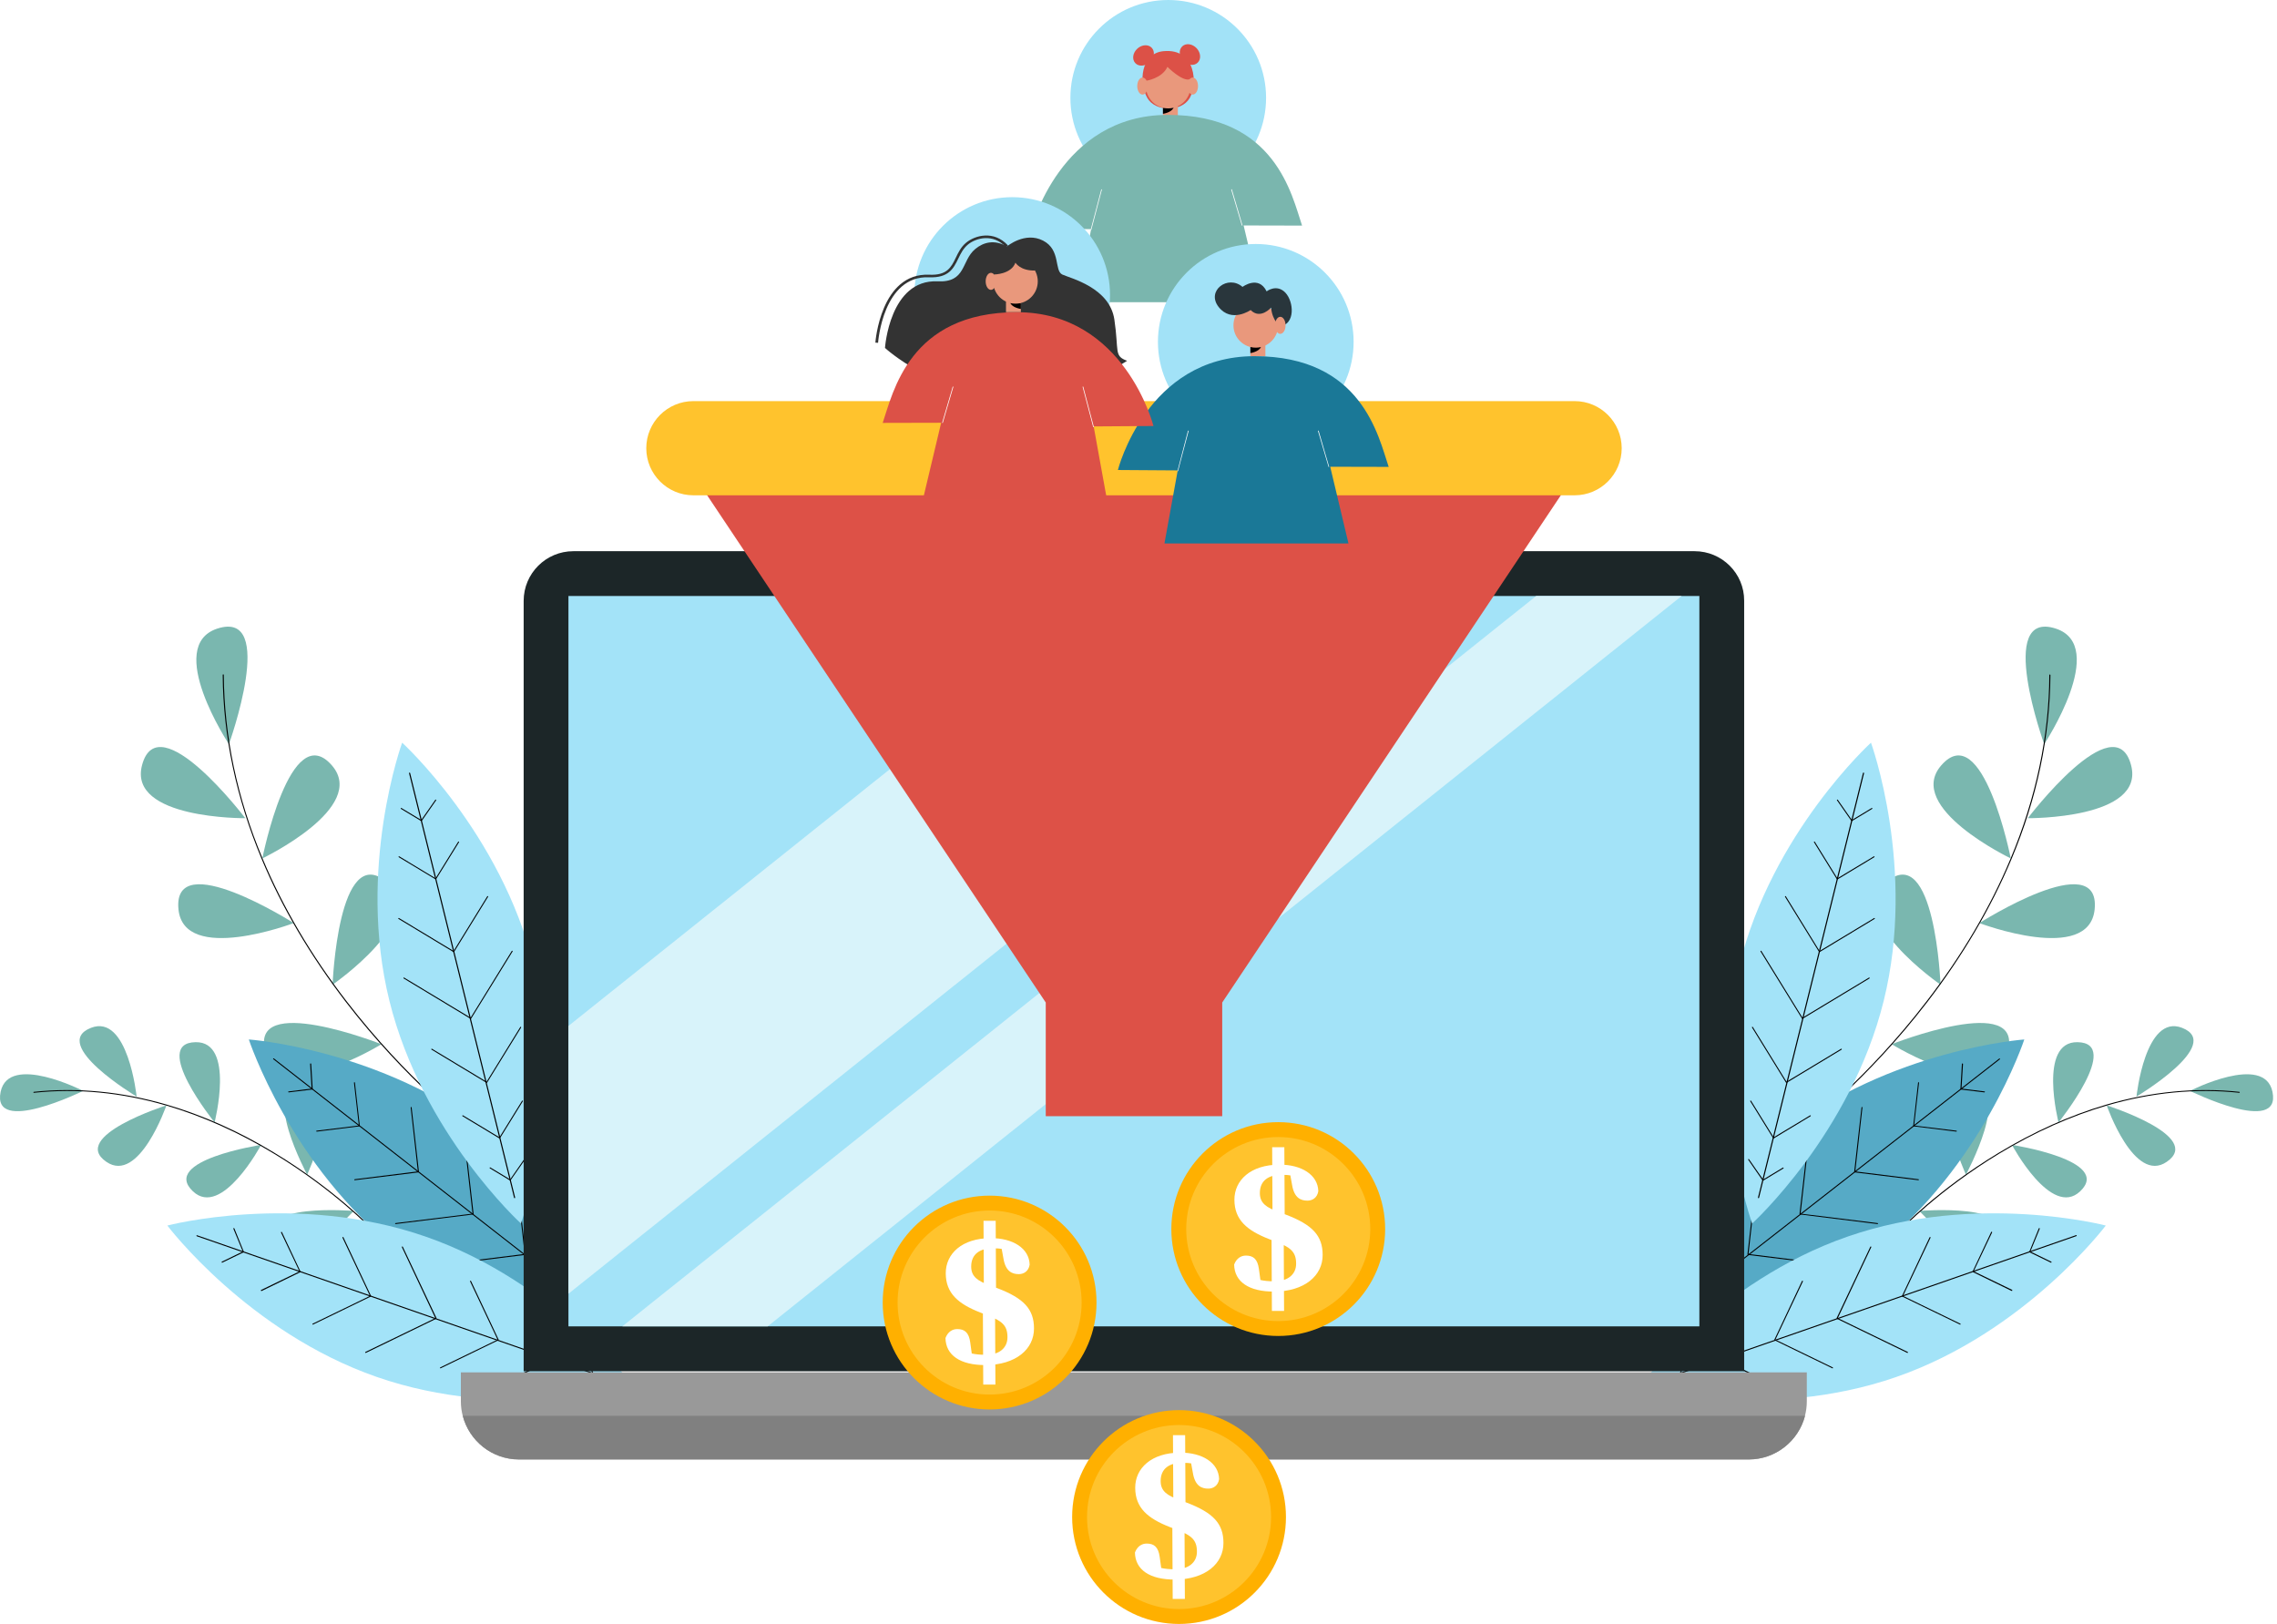 <svg xmlns="http://www.w3.org/2000/svg" width="516" height="368" viewBox="0 0 516 368" fill="none"><path d="M496.27 247.204C496.27 247.204 513.136 238.587 514.976 247.419C517.031 257.416 496.27 247.204 496.27 247.204Z" fill="#7AB7AF"></path><path d="M484.156 248.492C484.156 248.492 486.119 229.663 494.491 232.914C504.028 236.624 484.156 248.492 484.156 248.492Z" fill="#7AB7AF"></path><path d="M466.491 254.349C466.491 254.349 461.799 236.011 470.784 236.164C481.027 236.317 466.491 254.349 466.491 254.349Z" fill="#7AB7AF"></path><path d="M445.517 266.187C445.517 266.187 437.421 249.044 446.314 247.511C456.403 245.763 445.517 266.187 445.517 266.187Z" fill="#7AB7AF"></path><path d="M477.41 250.485C477.41 250.485 483.605 268.394 491.026 263.273C499.46 257.477 477.41 250.485 477.41 250.485Z" fill="#7AB7AF"></path><path d="M455.941 259.44C455.941 259.44 464.865 276.154 471.397 269.959C478.819 262.936 455.941 259.44 455.941 259.44Z" fill="#7AB7AF"></path><path d="M434.966 274.405C434.966 274.405 447.509 288.573 452.446 281.06C458.027 272.473 434.966 274.405 434.966 274.405Z" fill="#7AB7AF"></path><path d="M430.735 278.699C430.704 278.699 430.673 278.699 430.643 278.668C430.581 278.637 430.581 278.545 430.643 278.515C430.735 278.423 439.229 269.499 452.907 261.249C460.941 256.404 469.129 252.724 477.287 250.332C487.499 247.357 497.65 246.376 507.463 247.419C507.524 247.419 507.586 247.48 507.555 247.541C507.555 247.602 507.494 247.633 507.432 247.633C497.619 246.59 487.499 247.572 477.348 250.547C469.221 252.939 461.033 256.588 453.029 261.433C439.383 269.683 430.919 278.576 430.827 278.668C430.796 278.668 430.765 278.699 430.735 278.699Z" fill="black"></path><path d="M463.243 168.635C463.243 168.635 477.932 146.402 465.88 142.446C452.203 137.999 463.243 168.635 463.243 168.635Z" fill="#7AB7AF"></path><path d="M459.531 185.41C459.531 185.41 486.181 185.656 482.93 173.389C479.25 159.466 459.531 185.41 459.531 185.41Z" fill="#7AB7AF"></path><path d="M448.553 209.177C448.553 209.177 473.485 218.622 474.681 206.018C476.03 191.697 448.553 209.177 448.553 209.177Z" fill="#7AB7AF"></path><path d="M428.682 236.623C428.682 236.623 451.375 250.638 454.932 238.463C458.98 224.663 428.682 236.623 428.682 236.623Z" fill="#7AB7AF"></path><path d="M455.666 194.518C455.666 194.518 431.623 183.018 439.903 173.45C449.348 162.563 455.666 194.518 455.666 194.518Z" fill="#7AB7AF"></path><path d="M439.751 223.13C439.751 223.13 417.793 208.011 427.484 199.854C438.493 190.593 439.751 223.13 439.751 223.13Z" fill="#7AB7AF"></path><path d="M415.523 250.117C415.523 250.117 397.675 230.337 408.991 224.633C421.841 218.162 415.523 250.117 415.523 250.117Z" fill="#7AB7AF"></path><path d="M409.024 255.484C408.994 255.484 408.963 255.453 408.932 255.453C408.902 255.392 408.902 255.33 408.963 255.3C409.086 255.208 422.916 244.72 436.563 226.933C444.598 216.506 451.007 205.62 455.607 194.61C461.372 180.841 464.347 166.826 464.408 152.965C464.408 152.903 464.47 152.842 464.531 152.842C464.592 152.842 464.654 152.903 464.654 152.965C464.562 166.887 461.618 180.933 455.822 194.702C451.191 205.742 444.782 216.629 436.747 227.086C423.07 244.873 409.239 255.392 409.086 255.484C409.086 255.484 409.055 255.484 409.024 255.484Z" fill="black"></path><path d="M424.848 283.36C400.407 302.435 370.23 304.612 370.23 304.612C370.23 304.612 379.676 275.877 404.117 256.803C428.559 237.728 458.735 235.551 458.735 235.551C458.735 235.551 449.289 264.285 424.848 283.36Z" fill="#56AAC6"></path><path d="M374.984 301.024C374.954 301.024 374.923 301.024 374.892 300.993C374.862 300.932 374.862 300.87 374.923 300.84L453.062 239.874C453.123 239.843 453.184 239.843 453.215 239.905C453.246 239.966 453.246 240.028 453.184 240.058L375.046 301.024C375.046 301.024 375.015 301.024 374.984 301.024Z" fill="black"></path><path d="M449.688 247.541C449.688 247.541 449.657 247.541 449.688 247.541L444.352 246.897C444.29 246.897 444.26 246.836 444.26 246.774L444.597 241.101C444.597 241.04 444.658 240.978 444.72 240.978C444.781 240.978 444.842 241.04 444.842 241.101L444.505 246.682L449.718 247.326C449.78 247.326 449.841 247.388 449.81 247.449C449.78 247.48 449.749 247.541 449.688 247.541Z" fill="black"></path><path d="M443.341 256.434C443.311 256.434 443.311 256.434 443.341 256.434L433.651 255.238C433.589 255.238 433.559 255.177 433.559 255.116L434.663 245.333C434.663 245.272 434.724 245.241 434.785 245.241C434.847 245.241 434.908 245.302 434.877 245.364L433.773 255.054L443.341 256.22C443.403 256.22 443.464 256.281 443.433 256.342C443.433 256.404 443.372 256.434 443.341 256.434Z" fill="black"></path><path d="M434.722 267.444C434.691 267.444 434.691 267.444 434.722 267.444L420.278 265.665C420.216 265.665 420.186 265.604 420.186 265.543L421.842 250.945C421.842 250.884 421.903 250.853 421.964 250.853C422.026 250.853 422.087 250.915 422.056 250.976L420.431 265.451L434.752 267.229C434.814 267.229 434.875 267.291 434.844 267.352C434.814 267.413 434.752 267.444 434.722 267.444Z" fill="black"></path><path d="M425.462 277.38L407.89 275.203C407.828 275.203 407.798 275.141 407.798 275.08L409.822 257.324C409.822 257.263 409.883 257.232 409.945 257.232C410.006 257.232 410.067 257.293 410.037 257.355L408.043 275.019L425.493 277.165C425.554 277.165 425.615 277.227 425.585 277.288C425.585 277.319 425.523 277.38 425.462 277.38Z" fill="black"></path><path d="M383.573 299.153C383.542 299.153 383.542 299.153 383.573 299.153L378.237 298.509C378.175 298.509 378.145 298.448 378.145 298.387L378.482 292.713C378.482 292.652 378.543 292.591 378.605 292.591C378.666 292.591 378.727 292.652 378.727 292.713L378.39 298.295L383.603 298.939C383.665 298.939 383.726 299 383.695 299.061C383.665 299.092 383.603 299.153 383.573 299.153Z" fill="black"></path><path d="M395.716 293.695L386.026 292.499C385.964 292.499 385.934 292.437 385.934 292.376L387.038 282.593C387.038 282.532 387.099 282.501 387.16 282.501C387.222 282.501 387.283 282.563 387.252 282.624L386.148 292.315L395.716 293.48C395.778 293.48 395.839 293.541 395.808 293.603C395.839 293.664 395.778 293.695 395.716 293.695Z" fill="black"></path><path d="M410.528 286.151L396.084 284.372C396.023 284.372 395.992 284.311 395.992 284.249L397.648 269.652C397.648 269.591 397.71 269.56 397.771 269.56C397.832 269.56 397.894 269.621 397.863 269.683L396.237 284.157L410.559 285.936C410.62 285.936 410.682 285.997 410.651 286.059C410.651 286.12 410.59 286.151 410.528 286.151Z" fill="black"></path><path d="M426.871 226.81C419.419 256.894 397.063 277.256 397.063 277.256C397.063 277.256 386.759 248.828 394.18 218.744C401.602 188.66 423.989 168.297 423.989 168.297C423.989 168.297 434.323 196.725 426.871 226.81Z" fill="#A3E3F8"></path><path d="M398.504 271.522C398.504 271.522 398.473 271.522 398.504 271.522C398.412 271.491 398.381 271.43 398.381 271.369L422.178 175.167C422.178 175.106 422.24 175.075 422.332 175.075C422.393 175.075 422.424 175.167 422.424 175.229L398.626 271.43C398.596 271.491 398.565 271.522 398.504 271.522Z" fill="black"></path><path d="M419.632 186.084C419.602 186.084 419.571 186.053 419.54 186.023L416.29 181.361C416.259 181.3 416.259 181.239 416.32 181.208C416.382 181.177 416.443 181.177 416.474 181.239L419.663 185.808L424.14 183.109C424.202 183.079 424.263 183.079 424.294 183.14C424.324 183.201 424.294 183.263 424.263 183.293L419.694 186.053C419.663 186.084 419.632 186.084 419.632 186.084Z" fill="black"></path><path d="M416.351 199.301C416.321 199.301 416.29 199.271 416.259 199.24L411.077 190.868C411.046 190.807 411.046 190.745 411.107 190.715C411.169 190.684 411.23 190.684 411.261 190.745L416.382 199.025L424.632 194.057C424.693 194.027 424.754 194.027 424.785 194.088C424.816 194.149 424.785 194.211 424.754 194.241L416.413 199.271C416.413 199.301 416.382 199.301 416.351 199.301Z" fill="black"></path><path d="M412.306 215.77C412.275 215.77 412.244 215.739 412.214 215.708L404.516 203.227C404.486 203.166 404.486 203.104 404.547 203.074C404.608 203.043 404.67 203.043 404.7 203.104L412.336 215.494L424.695 208.042C424.756 208.011 424.818 208.011 424.848 208.072C424.879 208.134 424.848 208.195 424.818 208.226L412.367 215.739C412.336 215.77 412.306 215.77 412.306 215.77Z" fill="black"></path><path d="M408.441 230.888C408.41 230.888 408.379 230.857 408.349 230.827L398.964 215.616C398.934 215.555 398.934 215.493 398.995 215.463C399.056 215.432 399.118 215.432 399.148 215.493L408.471 230.612L423.529 221.535C423.59 221.504 423.651 221.504 423.682 221.565C423.713 221.627 423.682 221.688 423.651 221.719L408.502 230.858C408.471 230.888 408.441 230.888 408.441 230.888Z" fill="black"></path><path d="M399.486 267.536C399.456 267.536 399.425 267.505 399.394 267.474L396.174 262.813C396.144 262.752 396.144 262.69 396.205 262.66C396.266 262.629 396.328 262.629 396.358 262.69L399.548 267.29L404.025 264.592C404.086 264.561 404.148 264.561 404.178 264.622C404.209 264.684 404.178 264.745 404.148 264.776L399.578 267.536C399.548 267.536 399.517 267.536 399.486 267.536Z" fill="black"></path><path d="M401.909 257.997C401.878 257.997 401.848 257.967 401.817 257.936L396.634 249.564C396.604 249.503 396.604 249.441 396.665 249.411C396.726 249.38 396.788 249.38 396.818 249.441L401.94 257.721L410.189 252.753C410.25 252.723 410.312 252.723 410.342 252.784C410.373 252.845 410.342 252.907 410.312 252.937L401.97 257.967C401.97 257.997 401.94 257.997 401.909 257.997Z" fill="black"></path><path d="M404.822 245.393C404.792 245.393 404.761 245.363 404.73 245.332L397.033 232.851C397.002 232.789 397.002 232.728 397.064 232.697C397.125 232.667 397.186 232.667 397.217 232.728L404.853 245.117L417.212 237.665C417.273 237.635 417.334 237.635 417.365 237.696C417.396 237.757 417.365 237.819 417.334 237.849L404.884 245.363C404.853 245.393 404.853 245.393 404.822 245.393Z" fill="black"></path><path d="M429.727 312.033C400.441 322.215 371.185 314.548 371.185 314.548C371.185 314.548 389.401 290.383 418.657 280.232C447.943 270.051 477.2 277.717 477.2 277.717C477.2 277.717 459.014 301.852 429.727 312.033Z" fill="#A3E3F8"></path><path d="M376.889 312.678C376.827 312.678 376.797 312.647 376.766 312.586C376.735 312.524 376.766 312.463 376.827 312.432L470.453 279.895C470.514 279.864 470.576 279.895 470.606 279.956C470.637 280.018 470.606 280.079 470.545 280.11L376.919 312.647C376.889 312.678 376.889 312.678 376.889 312.678Z" fill="black"></path><path d="M464.81 286.12C464.779 286.12 464.779 286.12 464.748 286.12L459.934 283.789C459.872 283.759 459.842 283.697 459.872 283.636L462.019 278.361C462.05 278.3 462.111 278.269 462.172 278.3C462.234 278.331 462.264 278.392 462.234 278.453L460.118 283.605L464.84 285.905C464.902 285.936 464.932 285.997 464.902 286.059C464.902 286.12 464.871 286.12 464.81 286.12Z" fill="black"></path><path d="M455.916 292.529C455.885 292.529 455.885 292.529 455.855 292.529L447.084 288.267C447.023 288.236 446.992 288.175 447.023 288.113L451.224 279.189C451.255 279.128 451.316 279.097 451.377 279.128C451.439 279.159 451.469 279.22 451.439 279.281L447.268 288.083L455.947 292.284C456.008 292.315 456.039 292.376 456.008 292.437C456.008 292.499 455.977 292.529 455.916 292.529Z" fill="black"></path><path d="M444.232 300.165C444.202 300.165 444.202 300.165 444.171 300.165L431.076 293.817C431.015 293.787 430.984 293.725 431.015 293.664L437.271 280.385C437.302 280.324 437.363 280.293 437.424 280.324C437.486 280.354 437.516 280.416 437.486 280.477L431.26 293.664L444.232 299.951C444.294 299.981 444.324 300.043 444.294 300.104C444.294 300.135 444.263 300.165 444.232 300.165Z" fill="black"></path><path d="M432.272 306.574C432.241 306.574 432.241 306.574 432.21 306.574L416.264 298.846C416.202 298.815 416.172 298.754 416.202 298.693L423.838 282.531C423.869 282.47 423.93 282.439 423.992 282.47C424.053 282.501 424.084 282.562 424.053 282.623L416.478 298.693L432.303 306.359C432.364 306.39 432.394 306.451 432.364 306.513C432.364 306.543 432.333 306.574 432.272 306.574Z" fill="black"></path><path d="M385.598 313.659C385.567 313.659 385.567 313.659 385.536 313.659L380.722 311.328C380.66 311.297 380.63 311.236 380.66 311.175L382.807 305.9C382.838 305.839 382.899 305.808 382.96 305.839C383.022 305.869 383.052 305.931 383.022 305.992L380.906 311.144L385.628 313.444C385.69 313.475 385.72 313.536 385.69 313.597C385.659 313.659 385.628 313.659 385.598 313.659Z" fill="black"></path><path d="M398.846 312.432C398.815 312.432 398.815 312.432 398.784 312.432L390.014 308.17C389.952 308.139 389.922 308.078 389.952 308.016L394.154 299.092C394.184 299.031 394.246 299 394.307 299.031C394.368 299.062 394.399 299.123 394.368 299.184L390.198 307.986L398.877 312.187C398.938 312.218 398.968 312.279 398.938 312.34C398.938 312.402 398.907 312.432 398.846 312.432Z" fill="black"></path><path d="M415.311 310.071C415.281 310.071 415.281 310.071 415.25 310.071L402.155 303.723C402.094 303.692 402.063 303.631 402.094 303.57L408.35 290.291C408.381 290.23 408.442 290.199 408.503 290.23C408.565 290.26 408.595 290.322 408.565 290.383L402.339 303.57L415.311 309.856C415.373 309.887 415.403 309.948 415.373 310.01C415.403 310.04 415.342 310.071 415.311 310.071Z" fill="black"></path><path d="M18.85 247.204C18.85 247.204 1.983 238.587 0.143 247.419C-1.912 257.416 18.85 247.204 18.85 247.204Z" fill="#7AB7AF"></path><path d="M30.964 248.492C30.964 248.492 29.001 229.663 20.629 232.913C11.092 236.624 30.964 248.492 30.964 248.492Z" fill="#7AB7AF"></path><path d="M48.628 254.349C48.628 254.349 53.32 236.01 44.335 236.164C34.092 236.317 48.628 254.349 48.628 254.349Z" fill="#7AB7AF"></path><path d="M69.602 266.186C69.602 266.186 77.698 249.044 68.805 247.51C58.716 245.762 69.602 266.186 69.602 266.186Z" fill="#7AB7AF"></path><path d="M37.711 250.485C37.711 250.485 31.516 268.394 24.095 263.273C15.662 257.477 37.711 250.485 37.711 250.485Z" fill="#7AB7AF"></path><path d="M59.175 259.44C59.175 259.44 50.251 276.153 43.719 269.959C36.297 262.936 59.175 259.44 59.175 259.44Z" fill="#7AB7AF"></path><path d="M80.154 274.405C80.154 274.405 67.611 288.573 62.674 281.06C57.093 272.473 80.154 274.405 80.154 274.405Z" fill="#7AB7AF"></path><path d="M84.386 278.698C84.355 278.698 84.324 278.698 84.294 278.668C84.202 278.576 75.707 269.652 62.091 261.433C54.087 256.588 45.899 252.938 37.772 250.546C27.591 247.572 17.471 246.59 7.688 247.633C7.627 247.633 7.565 247.602 7.565 247.541C7.565 247.48 7.596 247.418 7.657 247.418C17.502 246.376 27.652 247.357 37.834 250.332C45.991 252.724 54.21 256.373 62.214 261.249C75.86 269.498 84.386 278.422 84.478 278.514C84.508 278.576 84.508 278.637 84.478 278.668C84.447 278.668 84.416 278.698 84.386 278.698Z" fill="black"></path><path d="M51.878 168.635C51.878 168.635 37.189 146.402 49.241 142.446C62.919 137.999 51.878 168.635 51.878 168.635Z" fill="#7AB7AF"></path><path d="M55.589 185.41C55.589 185.41 28.939 185.656 32.19 173.389C35.87 159.466 55.589 185.41 55.589 185.41Z" fill="#7AB7AF"></path><path d="M66.567 209.177C66.567 209.177 41.635 218.622 40.439 206.018C39.089 191.697 66.567 209.177 66.567 209.177Z" fill="#7AB7AF"></path><path d="M86.439 236.624C86.439 236.624 63.745 250.638 60.188 238.464C56.14 224.664 86.439 236.624 86.439 236.624Z" fill="#7AB7AF"></path><path d="M59.454 194.518C59.454 194.518 83.497 183.018 75.217 173.45C65.772 162.563 59.454 194.518 59.454 194.518Z" fill="#7AB7AF"></path><path d="M75.367 223.13C75.367 223.13 97.325 208.011 87.634 199.854C76.624 190.593 75.367 223.13 75.367 223.13Z" fill="#7AB7AF"></path><path d="M99.595 250.117C99.595 250.117 117.443 230.337 106.127 224.633C93.278 218.162 99.595 250.117 99.595 250.117Z" fill="#7AB7AF"></path><path d="M106.097 255.484C106.067 255.484 106.036 255.484 106.036 255.453C105.883 255.361 92.083 244.873 78.374 227.056C70.34 216.598 63.9 205.712 59.3 194.672C53.534 180.872 50.56 166.826 50.468 152.934C50.468 152.873 50.529 152.812 50.59 152.812C50.652 152.812 50.713 152.873 50.713 152.934C50.805 166.826 53.749 180.841 59.514 194.58C64.115 205.589 70.524 216.476 78.558 226.902C92.236 244.689 106.036 255.147 106.159 255.269C106.22 255.3 106.22 255.392 106.189 255.423C106.159 255.484 106.128 255.484 106.097 255.484Z" fill="black"></path><path d="M90.272 283.36C114.714 302.434 144.89 304.612 144.89 304.612C144.89 304.612 135.445 275.877 111.003 256.802C86.562 237.727 56.386 235.55 56.386 235.55C56.386 235.55 65.831 264.285 90.272 283.36Z" fill="#56AAC6"></path><path d="M140.138 301.023C140.107 301.023 140.076 301.023 140.076 300.993L61.938 240.027C61.876 239.996 61.876 239.904 61.907 239.874C61.938 239.812 62.029 239.812 62.06 239.843L140.199 300.809C140.26 300.839 140.26 300.931 140.23 300.962C140.199 301.023 140.168 301.023 140.138 301.023Z" fill="black"></path><path d="M65.432 247.54C65.371 247.54 65.34 247.51 65.31 247.448C65.31 247.387 65.34 247.326 65.402 247.326L70.615 246.682L70.278 241.1C70.278 241.039 70.308 240.978 70.4 240.978C70.462 240.978 70.523 241.008 70.523 241.1L70.86 246.774C70.86 246.835 70.83 246.896 70.768 246.896L65.432 247.54C65.463 247.54 65.432 247.54 65.432 247.54Z" fill="black"></path><path d="M71.783 256.434C71.722 256.434 71.691 256.403 71.66 256.342C71.66 256.281 71.691 256.219 71.752 256.219L81.32 255.054L80.216 245.363C80.216 245.302 80.247 245.241 80.308 245.241C80.37 245.241 80.431 245.271 80.431 245.333L81.535 255.115C81.535 255.177 81.504 255.238 81.443 255.238L71.783 256.434C71.814 256.434 71.814 256.434 71.783 256.434Z" fill="black"></path><path d="M80.4 267.443C80.339 267.443 80.308 267.413 80.277 267.352C80.277 267.29 80.308 267.229 80.369 267.229L94.691 265.45L93.065 250.975C93.065 250.914 93.096 250.853 93.157 250.853C93.219 250.853 93.28 250.883 93.28 250.945L94.936 265.542C94.936 265.604 94.905 265.665 94.844 265.665L80.4 267.443C80.431 267.443 80.431 267.443 80.4 267.443Z" fill="black"></path><path d="M89.659 277.379C89.597 277.379 89.567 277.349 89.536 277.287C89.536 277.226 89.567 277.165 89.628 277.165L107.078 275.018L105.084 257.354C105.084 257.293 105.115 257.231 105.176 257.231C105.238 257.231 105.299 257.262 105.299 257.323L107.323 275.079C107.323 275.141 107.292 275.202 107.231 275.202L89.659 277.379Z" fill="black"></path><path d="M131.551 299.153C131.49 299.153 131.459 299.122 131.429 299.061C131.429 298.999 131.459 298.938 131.521 298.938L136.734 298.294L136.397 292.713C136.397 292.651 136.427 292.59 136.519 292.59C136.581 292.59 136.642 292.621 136.642 292.713L136.979 298.386C136.979 298.447 136.949 298.509 136.887 298.509L131.551 299.153C131.582 299.153 131.582 299.153 131.551 299.153Z" fill="black"></path><path d="M119.407 293.694C119.346 293.694 119.315 293.663 119.284 293.602C119.284 293.541 119.315 293.479 119.376 293.479L128.944 292.314L127.84 282.623C127.84 282.562 127.871 282.501 127.932 282.501C127.994 282.501 128.055 282.531 128.055 282.593L129.159 292.375C129.159 292.437 129.128 292.498 129.067 292.498L119.407 293.694Z" fill="black"></path><path d="M104.594 286.15C104.533 286.15 104.502 286.12 104.472 286.058C104.472 285.997 104.502 285.936 104.564 285.936L118.885 284.157L117.26 269.682C117.26 269.621 117.29 269.56 117.352 269.56C117.413 269.56 117.474 269.59 117.474 269.652L119.13 284.249C119.13 284.31 119.1 284.372 119.038 284.372L104.594 286.15Z" fill="black"></path><path d="M88.249 226.809C95.701 256.893 118.057 277.256 118.057 277.256C118.057 277.256 128.361 248.828 120.94 218.744C113.488 188.66 91.132 168.297 91.132 168.297C91.132 168.297 80.797 196.725 88.249 226.809Z" fill="#A3E3F8"></path><path d="M116.616 271.522C116.555 271.522 116.524 271.491 116.494 271.43L92.696 175.228C92.696 175.167 92.727 175.105 92.788 175.075C92.85 175.075 92.911 175.105 92.942 175.167L116.739 271.368C116.739 271.46 116.708 271.522 116.616 271.522C116.647 271.522 116.616 271.522 116.616 271.522Z" fill="black"></path><path d="M95.489 186.084C95.458 186.084 95.458 186.084 95.428 186.053L90.858 183.293C90.797 183.263 90.797 183.201 90.828 183.14C90.858 183.079 90.92 183.079 90.981 183.109L95.458 185.808L98.648 181.239C98.678 181.177 98.77 181.177 98.801 181.208C98.862 181.239 98.862 181.331 98.832 181.361L95.581 186.023C95.581 186.084 95.52 186.084 95.489 186.084Z" fill="black"></path><path d="M98.768 199.301C98.737 199.301 98.737 199.301 98.707 199.271L90.365 194.241C90.304 194.21 90.304 194.149 90.335 194.088C90.365 194.026 90.427 194.026 90.488 194.057L98.707 199.025L103.828 190.745C103.859 190.684 103.92 190.684 103.981 190.714C104.043 190.745 104.043 190.806 104.012 190.868L98.829 199.24C98.829 199.301 98.799 199.301 98.768 199.301Z" fill="black"></path><path d="M102.816 215.77C102.785 215.77 102.785 215.77 102.754 215.739L90.304 208.226C90.242 208.195 90.242 208.134 90.273 208.072C90.304 208.011 90.365 208.011 90.426 208.042L102.785 215.494L110.421 203.104C110.452 203.043 110.513 203.043 110.574 203.074C110.636 203.104 110.636 203.166 110.605 203.227L102.908 215.708C102.908 215.739 102.877 215.77 102.816 215.77Z" fill="black"></path><path d="M106.679 230.888C106.649 230.888 106.649 230.888 106.618 230.857L91.469 221.719C91.407 221.688 91.407 221.627 91.438 221.565C91.469 221.504 91.53 221.504 91.591 221.535L106.649 230.612L115.972 215.493C116.002 215.432 116.064 215.432 116.125 215.463C116.186 215.493 116.186 215.555 116.156 215.616L106.771 230.827C106.771 230.888 106.741 230.888 106.679 230.888Z" fill="black"></path><path d="M115.634 267.535C115.603 267.535 115.603 267.535 115.572 267.504L111.003 264.744C110.942 264.714 110.942 264.652 110.972 264.591C111.003 264.53 111.064 264.53 111.126 264.56L115.603 267.259L118.792 262.659C118.823 262.598 118.915 262.598 118.946 262.628C119.007 262.659 119.007 262.751 118.976 262.782L115.726 267.443C115.695 267.504 115.664 267.535 115.634 267.535Z" fill="black"></path><path d="M113.212 257.997C113.182 257.997 113.182 257.997 113.151 257.967L104.81 252.937C104.748 252.907 104.748 252.845 104.779 252.784C104.81 252.723 104.871 252.723 104.932 252.753L113.182 257.721L118.303 249.441C118.334 249.38 118.395 249.38 118.456 249.411C118.518 249.441 118.518 249.503 118.487 249.564L113.304 257.936C113.274 257.997 113.243 257.997 113.212 257.997Z" fill="black"></path><path d="M110.298 245.394C110.268 245.394 110.268 245.394 110.237 245.363L97.786 237.85C97.725 237.819 97.725 237.758 97.755 237.696C97.786 237.635 97.847 237.635 97.909 237.666L110.268 245.118L117.904 232.728C117.934 232.667 117.996 232.667 118.057 232.698C118.118 232.728 118.118 232.79 118.088 232.851L110.39 245.332C110.36 245.363 110.329 245.394 110.298 245.394Z" fill="black"></path><path d="M85.399 312.032C114.686 322.214 143.942 314.547 143.942 314.547C143.942 314.547 125.726 290.382 96.47 280.231C67.183 270.05 37.927 277.716 37.927 277.716C37.927 277.716 56.112 301.851 85.399 312.032Z" fill="#A3E3F8"></path><path d="M138.237 312.676H138.207L44.581 280.139C44.52 280.108 44.489 280.047 44.52 279.985C44.55 279.924 44.612 279.893 44.673 279.924L138.299 312.462C138.36 312.492 138.391 312.554 138.36 312.615C138.329 312.646 138.299 312.676 138.237 312.676Z" fill="black"></path><path d="M50.316 286.119C50.285 286.119 50.224 286.088 50.224 286.058C50.193 285.996 50.224 285.935 50.285 285.904L55.008 283.604L52.892 278.452C52.861 278.391 52.892 278.33 52.953 278.299C53.015 278.268 53.076 278.299 53.107 278.36L55.253 283.635C55.284 283.696 55.253 283.758 55.192 283.788L50.377 286.119C50.347 286.119 50.316 286.119 50.316 286.119Z" fill="black"></path><path d="M59.209 292.528C59.178 292.528 59.117 292.498 59.117 292.467C59.086 292.406 59.117 292.344 59.178 292.314L67.856 288.112L63.686 279.311C63.655 279.25 63.686 279.188 63.747 279.158C63.809 279.127 63.87 279.158 63.901 279.219L68.102 288.143C68.133 288.204 68.102 288.266 68.041 288.296L59.27 292.559C59.239 292.528 59.209 292.528 59.209 292.528Z" fill="black"></path><path d="M70.895 300.164C70.864 300.164 70.803 300.134 70.803 300.103C70.772 300.042 70.803 299.98 70.864 299.95L83.836 293.663L77.611 280.476C77.58 280.415 77.611 280.353 77.672 280.323C77.734 280.292 77.795 280.323 77.826 280.384L84.082 293.663C84.112 293.724 84.082 293.786 84.02 293.816L70.926 300.164C70.926 300.164 70.926 300.164 70.895 300.164Z" fill="black"></path><path d="M82.853 306.573C82.822 306.573 82.761 306.542 82.761 306.512C82.73 306.45 82.761 306.389 82.822 306.358L98.646 298.692L91.072 282.622C91.041 282.561 91.072 282.5 91.133 282.469C91.194 282.438 91.256 282.469 91.286 282.53L98.922 298.692C98.953 298.753 98.922 298.814 98.861 298.845L82.914 306.573C82.884 306.573 82.853 306.573 82.853 306.573Z" fill="black"></path><path d="M129.529 313.658C129.498 313.658 129.437 313.628 129.437 313.597C129.406 313.536 129.437 313.474 129.498 313.444L134.221 311.144L132.105 305.992C132.074 305.93 132.105 305.869 132.166 305.838C132.227 305.808 132.289 305.838 132.319 305.9L134.466 311.174C134.497 311.236 134.466 311.297 134.405 311.328L129.59 313.658C129.56 313.658 129.559 313.658 129.529 313.658Z" fill="black"></path><path d="M116.279 312.431C116.248 312.431 116.187 312.4 116.187 312.37C116.156 312.308 116.187 312.247 116.248 312.216L124.927 308.015L120.756 299.213C120.726 299.152 120.756 299.091 120.818 299.06C120.879 299.029 120.94 299.06 120.971 299.121L125.172 308.045C125.203 308.107 125.172 308.168 125.111 308.199L116.34 312.462C116.31 312.431 116.279 312.431 116.279 312.431Z" fill="black"></path><path d="M99.811 310.07C99.78 310.07 99.719 310.039 99.719 310.009C99.688 309.947 99.719 309.886 99.78 309.855L112.752 303.569L106.527 290.382C106.496 290.321 106.527 290.259 106.588 290.229C106.65 290.198 106.711 290.229 106.742 290.29L112.998 303.569C113.028 303.63 112.998 303.691 112.936 303.722L99.842 310.07C99.842 310.07 99.842 310.07 99.811 310.07Z" fill="black"></path><path d="M384.028 124.906H129.924C123.729 124.906 118.669 129.935 118.669 136.16V310.746H395.252V136.13C395.283 129.935 390.223 124.906 384.028 124.906Z" fill="#1C2628"></path><path d="M385.1 135.056H128.818V300.564H385.1V135.056Z" fill="#A3E3F8"></path><path d="M409.45 310.991V317.554C409.45 318.689 409.297 319.793 409.021 320.866C407.549 326.539 402.397 330.741 396.263 330.741H117.625C111.492 330.741 106.34 326.539 104.868 320.866C104.592 319.823 104.438 318.719 104.438 317.554V310.991H409.45Z" fill="#999999"></path><path d="M409.052 320.835C407.58 326.508 402.428 330.71 396.294 330.71H117.626C111.492 330.71 106.34 326.508 104.868 320.835H409.052Z" fill="#808080"></path><path d="M326.713 135.056L128.82 293.173V232.484L250.782 135.056H326.713Z" fill="#D8F3FA"></path><path d="M381.084 135.055L173.961 300.564H141.024L348.117 135.055H381.084Z" fill="#D8F3FA"></path><path d="M257.652 103.07H256.977H256.303L154.581 103.744L236.983 227.178V252.938H256.303H257.652H276.972V227.178L359.374 103.744L257.652 103.07Z" fill="#DD5147"></path><path d="M356.829 112.24H157.127C151.239 112.24 146.455 107.456 146.455 101.568C146.455 95.68 151.239 90.895 157.127 90.895H356.829C362.717 90.895 367.501 95.68 367.501 101.568C367.501 107.456 362.717 112.24 356.829 112.24Z" fill="#FFC32D"></path><path d="M224.259 319.393C237.639 319.393 248.486 308.547 248.486 295.167C248.486 281.787 237.639 270.94 224.259 270.94C210.879 270.94 200.032 281.787 200.032 295.167C200.032 308.547 210.879 319.393 224.259 319.393Z" fill="#FFB000"></path><path d="M224.259 316.02C235.776 316.02 245.112 306.683 245.112 295.166C245.112 283.649 235.776 274.313 224.259 274.313C212.742 274.313 203.405 283.649 203.405 295.166C203.405 306.683 212.742 316.02 224.259 316.02Z" fill="#FFC32D"></path><path d="M228.305 302.987C228.305 300.258 226.956 299.277 223.613 297.989L222.172 297.437C217.142 295.474 214.352 293.082 214.321 288.574C214.29 284.097 218.001 280.601 224.472 280.57C229.562 280.539 233.242 282.901 233.334 286.581C233.089 288.114 231.954 288.727 230.881 288.727C229.378 288.727 227.876 288.145 227.385 285.139L226.833 282.103L230.176 284.005C227.998 283.054 226.71 282.87 224.993 282.87C222.141 282.87 220.086 284.127 220.086 287.01C220.086 289.31 221.558 290.291 224.441 291.334L225.944 291.886C232.016 294.186 234.316 296.67 234.316 301.025C234.347 305.717 230.206 309.305 223.337 309.335C217.602 309.366 214.321 307.097 214.26 303.202C214.812 301.761 215.854 301.178 216.928 301.178C218.584 301.178 219.565 301.945 219.872 304.214L220.362 307.802L217.204 305.655C219.32 306.606 220.792 307.005 223.337 307.005C226.434 307.066 228.336 305.441 228.305 302.987ZM222.724 294.953H225.484L225.576 313.751H222.816L222.724 294.953ZM222.969 294.953L222.877 276.645H225.637L225.729 294.953H222.969Z" fill="white"></path><path d="M267.19 368C280.57 368 291.416 357.153 291.416 343.773C291.416 330.393 280.57 319.546 267.19 319.546C253.81 319.546 242.963 330.393 242.963 343.773C242.963 357.153 253.81 368 267.19 368Z" fill="#FFB000"></path><path d="M267.19 364.627C278.707 364.627 288.044 355.29 288.044 343.773C288.044 332.256 278.707 322.92 267.19 322.92C255.673 322.92 246.337 332.256 246.337 343.773C246.337 355.29 255.673 364.627 267.19 364.627Z" fill="#FFC32D"></path><path d="M271.239 351.593C271.239 348.864 269.889 347.883 266.547 346.595L265.105 346.043C260.076 344.08 257.285 341.688 257.255 337.18C257.224 332.703 260.935 329.207 267.405 329.176C272.496 329.145 276.176 331.507 276.268 335.187C276.023 336.72 274.888 337.333 273.815 337.333C272.312 337.333 270.809 336.751 270.319 333.745L269.767 330.709L273.109 332.611C270.932 331.66 269.644 331.476 267.927 331.476C265.075 331.476 263.02 332.733 263.02 335.616C263.02 337.916 264.492 338.897 267.375 339.94L268.877 340.492C274.949 342.792 277.249 345.276 277.249 349.631C277.28 354.323 273.14 357.911 266.271 357.941C260.536 357.972 257.255 355.703 257.193 351.808C257.745 350.367 258.788 349.784 259.861 349.784C261.517 349.784 262.499 350.551 262.805 352.82L263.296 356.408L260.137 354.261C262.253 355.212 263.725 355.611 266.271 355.611C269.368 355.641 271.269 354.016 271.239 351.593ZM265.657 343.528H268.417L268.509 362.327H265.749L265.657 343.528ZM265.903 343.528L265.811 325.22H268.571L268.663 343.528H265.903Z" fill="white"></path><path d="M289.669 302.741C303.049 302.741 313.896 291.895 313.896 278.515C313.896 265.135 303.049 254.288 289.669 254.288C276.289 254.288 265.442 265.135 265.442 278.515C265.442 291.895 276.289 302.741 289.669 302.741Z" fill="#FFB000"></path><path d="M289.669 299.368C301.186 299.368 310.522 290.032 310.522 278.515C310.522 266.998 301.186 257.661 289.669 257.661C278.152 257.661 268.815 266.998 268.815 278.515C268.815 290.032 278.152 299.368 289.669 299.368Z" fill="#FFC32D"></path><path d="M293.719 286.335C293.719 283.605 292.37 282.624 289.027 281.336L287.586 280.784C282.557 278.821 279.766 276.429 279.735 271.921C279.705 267.444 283.415 263.948 289.886 263.917C294.977 263.887 298.657 266.248 298.749 269.928C298.503 271.461 297.369 272.075 296.295 272.075C294.793 272.075 293.29 271.492 292.799 268.487L292.247 265.451L295.59 267.352C293.413 266.401 292.125 266.217 290.407 266.217C287.555 266.217 285.501 267.475 285.501 270.357C285.501 272.657 286.973 273.639 289.855 274.681L291.358 275.233C297.43 277.533 299.73 280.018 299.73 284.372C299.761 289.064 295.621 292.652 288.751 292.683C283.016 292.714 279.735 290.444 279.674 286.55C280.226 285.108 281.269 284.526 282.342 284.526C283.998 284.526 284.979 285.292 285.286 287.562L285.777 291.15L282.618 289.003C284.734 289.954 286.206 290.352 288.751 290.352C291.849 290.383 293.75 288.758 293.719 286.335ZM288.138 278.27H290.898L290.99 297.068H288.23L288.138 278.27ZM288.383 278.27L288.291 259.961H291.051L291.143 278.27H288.383Z" fill="white"></path><path d="M264.738 44.344C276.984 44.344 286.911 34.417 286.911 22.172C286.911 9.927 276.984 0 264.738 0C252.493 0 242.566 9.927 242.566 22.172C242.566 34.417 252.493 44.344 264.738 44.344Z" fill="#A2E2F7"></path><path d="M259.984 22.171C257.991 18.675 258.512 12.051 263.695 11.591C271.055 10.917 271.423 19.105 269.614 22.202C267.682 25.514 261.732 25.299 259.984 22.171Z" fill="#DC5147"></path><path d="M263.541 23.03V26.496H266.914V22.172L263.541 23.03Z" fill="#E9987C"></path><path d="M263.541 24.411V25.79C263.541 25.79 265.534 25.514 265.963 24.349C266.024 24.319 263.541 24.411 263.541 24.411Z" fill="black"></path><path d="M264.738 24.563C267.532 24.563 269.798 22.298 269.798 19.503C269.798 16.709 267.532 14.443 264.738 14.443C261.943 14.443 259.678 16.709 259.678 19.503C259.678 22.298 261.943 24.563 264.738 24.563Z" fill="#E9987C"></path><path d="M259.709 18.307C259.709 18.307 263.359 17.786 264.555 15.149C264.555 15.149 267.867 18.491 269.584 17.97C269.584 17.97 269.093 14.106 264.309 13.677C260.967 13.983 259.464 16.897 259.709 18.307Z" fill="#DC5147"></path><path d="M258.913 21.435C259.573 21.435 260.108 20.57 260.108 19.503C260.108 18.436 259.573 17.572 258.913 17.572C258.252 17.572 257.717 18.436 257.717 19.503C257.717 20.57 258.252 21.435 258.913 21.435Z" fill="#E9987C"></path><path d="M270.29 21.435C270.951 21.435 271.486 20.57 271.486 19.503C271.486 18.436 270.951 17.572 270.29 17.572C269.63 17.572 269.095 18.436 269.095 19.503C269.095 20.57 269.63 21.435 270.29 21.435Z" fill="#E9987C"></path><path d="M260.548 14.103C261.584 13.153 261.794 11.695 261.016 10.846C260.238 9.997 258.767 10.078 257.73 11.028C256.694 11.978 256.484 13.436 257.262 14.285C258.04 15.134 259.511 15.053 260.548 14.103Z" fill="#DC5147"></path><path d="M271.386 14.227C272.23 13.444 272.14 11.974 271.184 10.943C270.229 9.912 268.769 9.711 267.925 10.494C267.08 11.277 267.17 12.748 268.126 13.779C269.082 14.809 270.541 15.01 271.386 14.227Z" fill="#DC5147"></path><path d="M233.705 51.826C233.705 51.826 240.206 26.036 264.648 26.036C289.089 26.036 292.739 44.282 295.069 51.121L281.821 51.09L285.961 68.478H244.254L247.26 51.918L233.705 51.826Z" fill="#7AB6AE"></path><path d="M249.569 42.894L247.162 52.059L247.31 52.098L249.717 42.933L249.569 42.894Z" fill="white"></path><path d="M281.42 51.121L278.997 42.933L279.15 42.872L281.573 51.09L281.42 51.121Z" fill="white"></path><path d="M284.576 99.636C296.822 99.636 306.748 89.709 306.748 77.464C306.748 65.218 296.822 55.291 284.576 55.291C272.331 55.291 262.404 65.218 262.404 77.464C262.404 89.709 272.331 99.636 284.576 99.636Z" fill="#A2E2F7"></path><path d="M283.354 77.249V80.714H286.758V76.36L283.354 77.249Z" fill="#E9987C"></path><path d="M283.354 78.629V80.009C283.354 80.009 285.347 79.733 285.777 78.568C285.869 78.537 283.354 78.629 283.354 78.629Z" fill="black"></path><path d="M284.579 78.782C287.373 78.782 289.639 76.516 289.639 73.722C289.639 70.927 287.373 68.662 284.579 68.662C281.784 68.662 279.519 70.927 279.519 73.722C279.519 76.516 281.784 78.782 284.579 78.782Z" fill="#E9987C"></path><path d="M283.414 70.257C283.414 70.257 279.09 73.262 276.176 69.582C273.263 65.902 278.262 62.161 281.574 65.013C281.574 65.013 285.192 62.283 287.032 66.025C287.032 66.025 289.302 64.246 291.295 66.331C293.258 68.447 293.503 73.446 290.13 73.937C290.13 73.937 288.351 72.833 288.044 69.705C288.044 69.705 285.622 72.495 283.414 70.257Z" fill="#29363C"></path><path d="M290.13 75.653C290.791 75.653 291.326 74.789 291.326 73.722C291.326 72.655 290.791 71.79 290.13 71.79C289.47 71.79 288.935 72.655 288.935 73.722C288.935 74.789 289.47 75.653 290.13 75.653Z" fill="#E9987C"></path><path d="M253.331 106.505C253.331 106.505 259.832 80.714 284.274 80.714C308.715 80.714 312.365 98.961 314.695 105.8L301.447 105.769L305.587 123.157H263.88L266.886 106.597L253.331 106.505Z" fill="#1A7897"></path><path d="M266.948 106.781L266.825 106.75L269.217 97.581L269.371 97.611L266.948 106.781Z" fill="white"></path><path d="M301.08 105.83L298.657 97.611L298.811 97.581L301.203 105.769L301.08 105.83Z" fill="white"></path><path d="M229.377 89.025C241.622 89.025 251.549 79.098 251.549 66.853C251.549 54.608 241.622 44.681 229.377 44.681C217.132 44.681 207.205 54.608 207.205 66.853C207.205 79.098 217.132 89.025 229.377 89.025Z" fill="#A2E2F7"></path><path d="M228.182 55.844C228.182 55.844 232.26 52.409 236.37 54.525C240.448 56.61 238.854 61.364 240.755 62.222C242.656 63.081 251.458 65.166 252.531 72.404C253.604 79.641 252.378 80.653 255.414 81.757C255.414 81.757 244.343 89.424 228.182 89.424C211.989 89.424 200.551 78.844 200.551 78.844C200.551 78.844 201.593 63.265 212.449 63.756C219.012 64.062 217.786 59.094 221.006 56.426C222.846 54.893 225.33 54.218 228.182 55.844Z" fill="#333333"></path><path d="M227.968 66.393V70.747H231.341V67.251L227.968 66.393Z" fill="#E9987C"></path><path d="M228.917 68.57C229.316 69.735 231.339 70.011 231.339 70.011V68.631C231.339 68.631 228.856 68.57 228.917 68.57Z" fill="black"></path><path d="M230.114 68.815C232.908 68.815 235.174 66.55 235.174 63.755C235.174 60.961 232.908 58.695 230.114 58.695C227.319 58.695 225.054 60.961 225.054 63.755C225.054 66.55 227.319 68.815 230.114 68.815Z" fill="#E9987C"></path><path d="M247.841 96.63L250.846 113.19H209.139L213.279 95.802L200.031 95.833C202.362 88.994 206.042 70.747 230.453 70.747C254.863 70.747 261.395 96.538 261.395 96.538L247.841 96.63Z" fill="#DC5147"></path><path d="M245.474 87.602L245.326 87.641L247.738 96.805L247.886 96.766L245.474 87.602Z" fill="white"></path><path d="M215.905 87.596L213.497 95.807L213.644 95.85L216.052 87.639L215.905 87.596Z" fill="white"></path><path d="M225.298 62.192C225.298 62.192 229.131 62.192 230.112 59.524C230.112 59.524 231.186 61.395 234.559 61.303C234.559 61.303 233.67 57.623 229.622 57.623C225.574 57.623 224.562 61.793 224.562 61.793L225.298 62.192Z" fill="#333333"></path><path d="M224.561 65.687C225.221 65.687 225.757 64.822 225.757 63.755C225.757 62.688 225.221 61.824 224.561 61.824C223.901 61.824 223.365 62.688 223.365 63.755C223.365 64.822 223.901 65.687 224.561 65.687Z" fill="#E9987C"></path><path d="M198.986 77.678L198.373 77.648C198.373 77.495 199.569 61.763 210.578 62.253C214.626 62.437 215.546 60.566 216.589 58.42C217.172 57.224 217.754 55.967 218.95 54.985C220.913 53.36 225.206 52.102 228.426 55.629L227.966 56.028C225.053 52.808 221.128 53.943 219.349 55.414C218.276 56.304 217.693 57.5 217.141 58.635C216.098 60.781 215.025 63.02 210.548 62.836C200.121 62.376 198.986 77.525 198.986 77.678Z" fill="#333333"></path></svg>